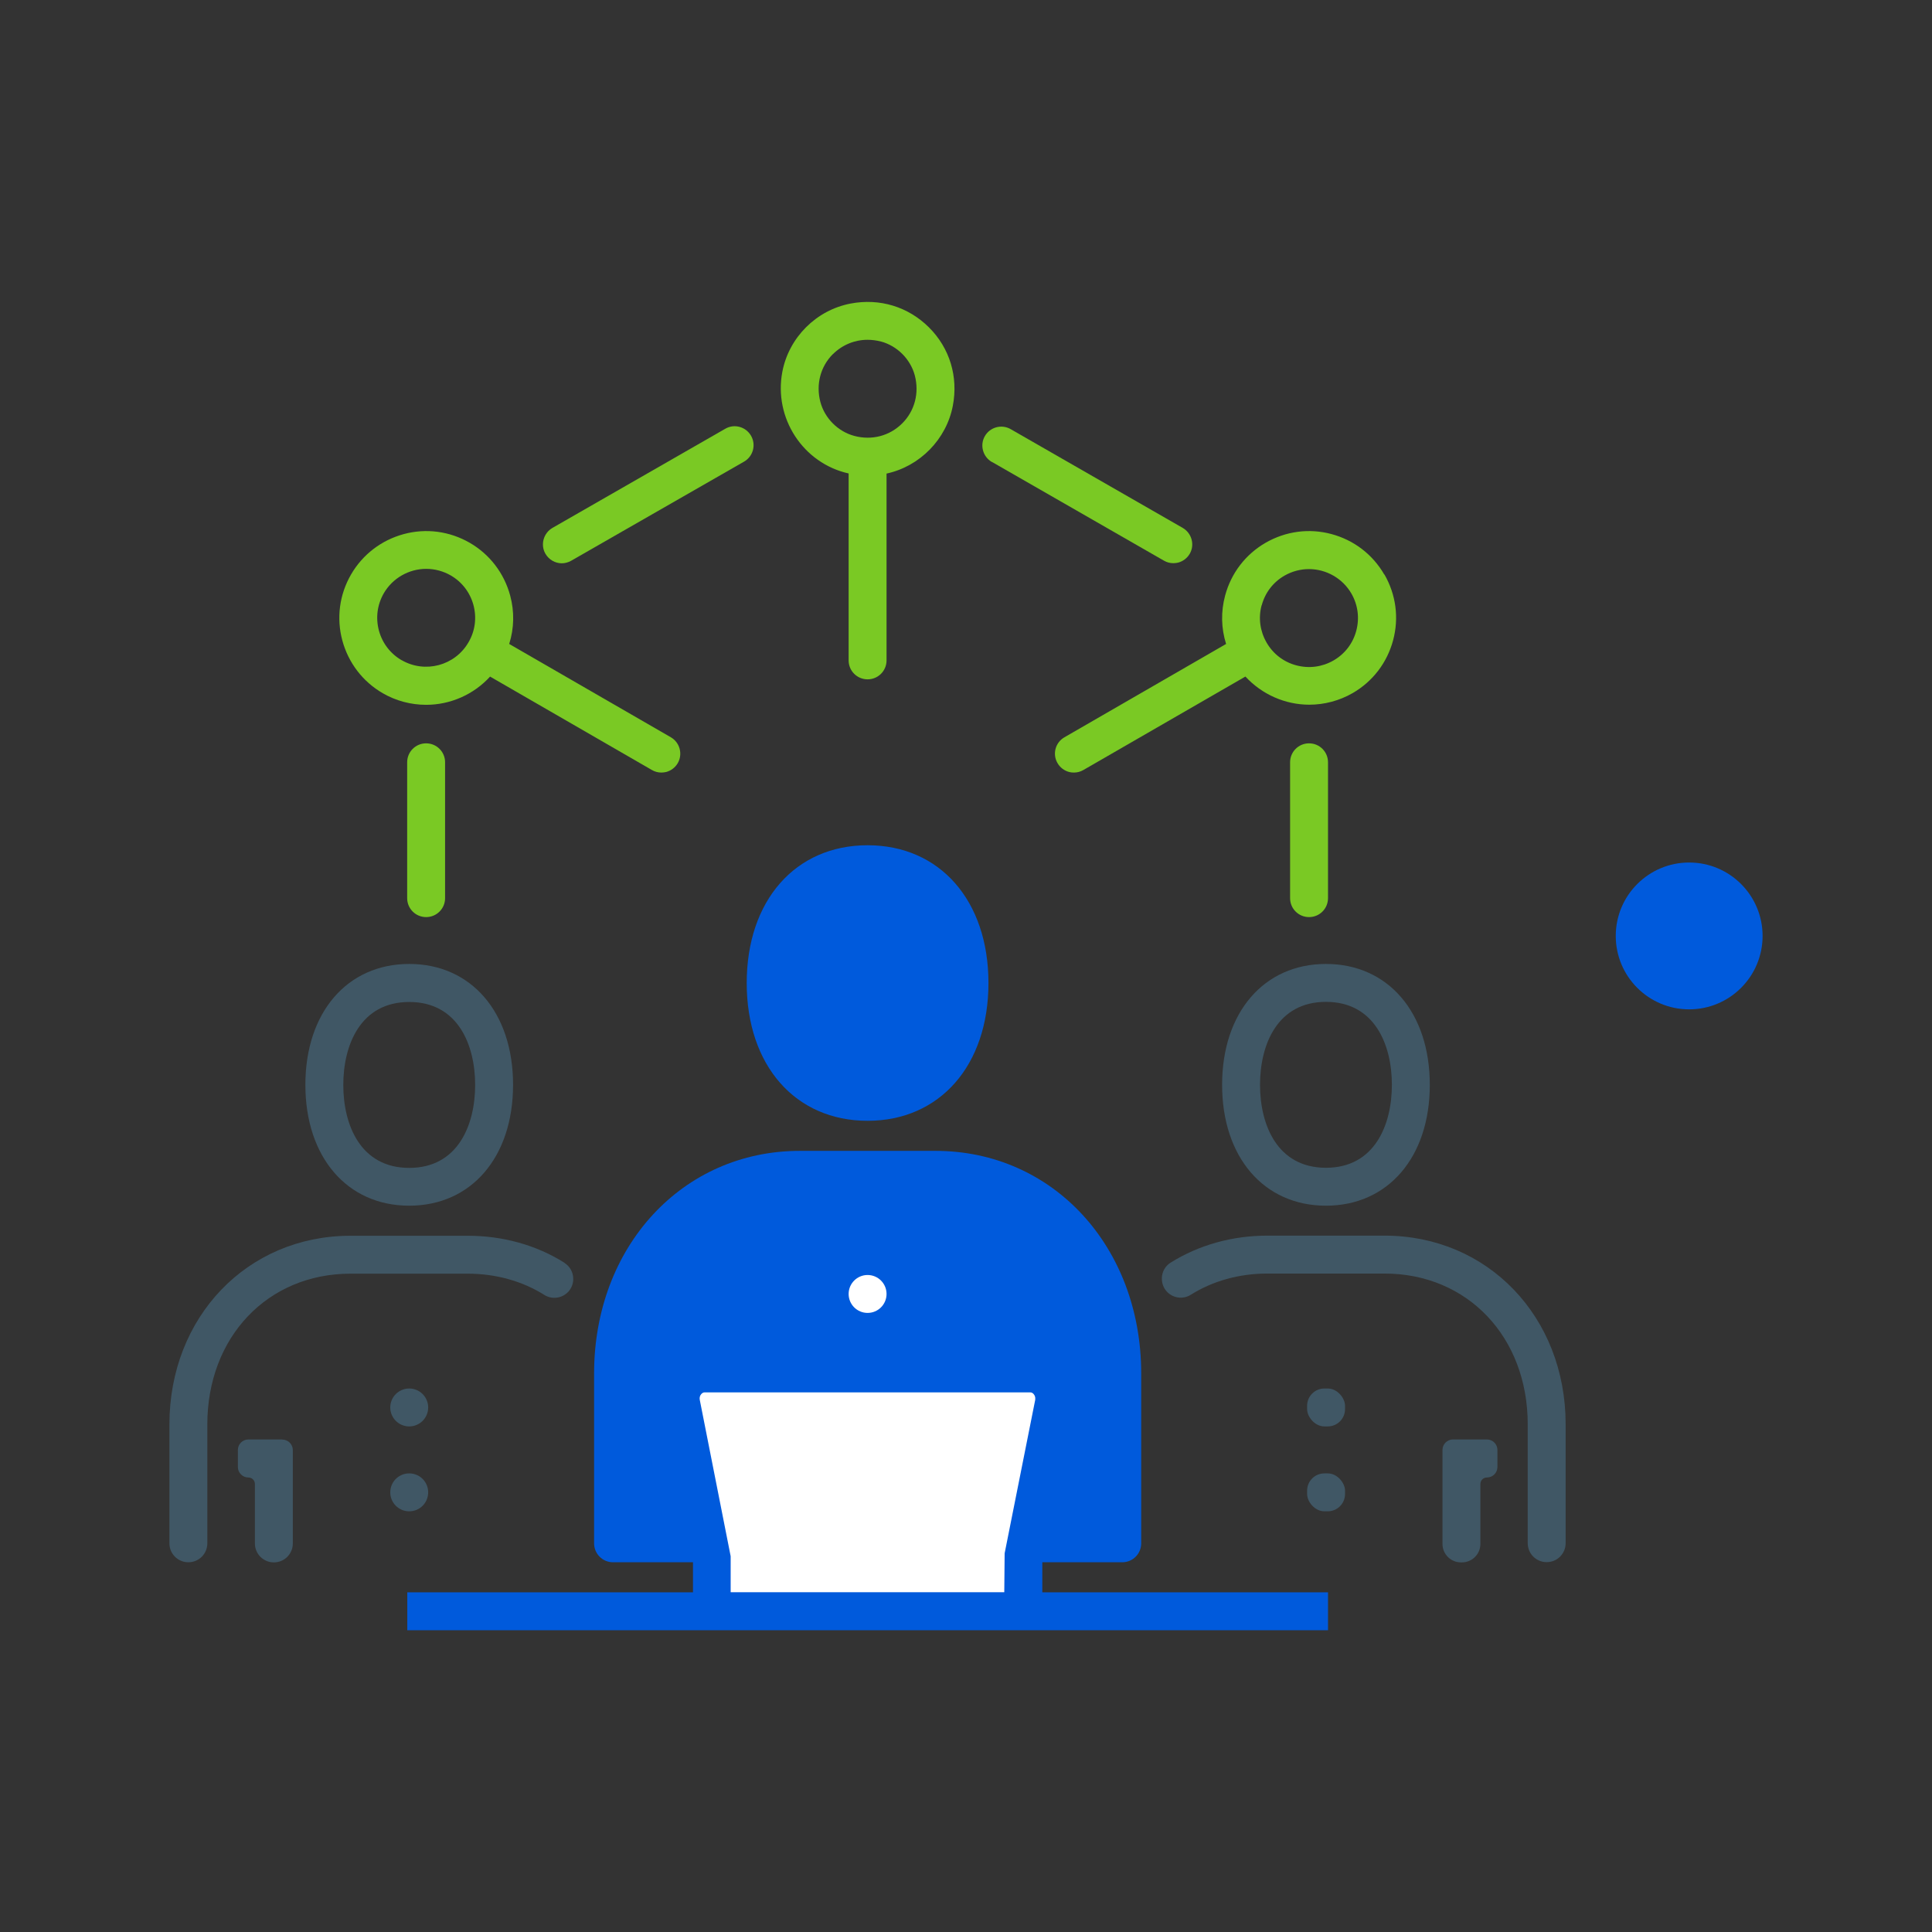 <?xml version="1.0" encoding="UTF-8"?><svg id="Calque_1" xmlns="http://www.w3.org/2000/svg" viewBox="0 0 160 160"><rect x="0" y="0" width="160" height="160" fill="#333333" stroke="none"/><defs><style>.cls-1{fill:#005adc;}.cls-2{fill:#fff;}.cls-3{fill:#405765;}.cls-4{fill:#7ac924;}</style></defs><path class="cls-1" d="m92.94,129.38c.87,0,1.57-.7,1.57-1.57v-14.06c0-10.51-7.32-18.44-17.03-18.44h-11.25c-9.71,0-17.03,7.93-17.03,18.44v14.06c0,.87.7,1.57,1.57,1.57"/><path class="cls-1" d="m71.85,92.82c5.98,0,10.01-4.59,10.01-11.41s-4.02-11.41-10.01-11.41-10.01,4.59-10.01,11.41,4.02,11.41,10.01,11.41Z"/><path class="cls-3" d="m114.66,102.33h-9.7c-2.92,0-5.69.78-8.02,2.24-.37.23-.63.62-.7,1.06-.07.44.04.9.32,1.25.5.62,1.38.77,2.05.35,1.83-1.15,4.02-1.76,6.35-1.76h9.7c6.87,0,11.86,5.25,11.86,12.49v9.84c0,.87.7,1.57,1.57,1.57s1.57-.7,1.57-1.57v-9.84c0-8.91-6.45-15.63-15-15.63Z"/><path class="cls-3" d="m109.81,99.85c5.14,0,8.6-4.02,8.6-10.01s-3.46-10.01-8.6-10.01-8.6,4.02-8.6,10.01,3.46,10.01,8.6,10.01Zm-5.46-10.01c0-3.32,1.43-6.87,5.46-6.87s5.46,3.55,5.46,6.87-1.43,6.87-5.46,6.87-5.46-3.55-5.46-6.87Z"/><rect class="cls-3" x="108.25" y="114.99" width="3.14" height="3.14" rx="1.43" ry="1.43"/><rect class="cls-3" x="108.25" y="122.02" width="3.14" height="3.14" rx="1.43" ry="1.43"/><path class="cls-3" d="m123.14,119.21h-2.81c-.48,0-.87.39-.87.87v7.78c0,.84.68,1.53,1.53,1.53h.08c.84,0,1.53-.68,1.53-1.53v-4.96c0-.3.24-.54.54-.54.48,0,.87-.39.87-.87v-1.41c0-.48-.39-.87-.87-.87Z"/><path class="cls-3" d="m46.75,104.58c-2.33-1.47-5.1-2.24-8.02-2.24h-9.7c-8.55,0-15,6.72-15,15.63v9.84c0,.87.7,1.57,1.57,1.57s1.57-.7,1.57-1.57v-9.84c0-7.24,4.99-12.49,11.86-12.49h9.7c2.32,0,4.52.61,6.35,1.76.65.41,1.49.28,2-.28l.05-.06c.28-.35.4-.81.32-1.25-.07-.44-.33-.82-.7-1.06Z"/><path class="cls-3" d="m33.89,99.85c5.14,0,8.6-4.02,8.6-10.01s-3.46-10.01-8.6-10.01-8.6,4.02-8.6,10.01,3.46,10.01,8.6,10.01Zm0-16.87c4.03,0,5.46,3.55,5.46,6.87s-1.43,6.87-5.46,6.87-5.46-3.55-5.46-6.87,1.43-6.87,5.46-6.87Z"/><circle class="cls-3" cx="33.89" cy="116.56" r="1.57"/><circle class="cls-2" cx="71.85" cy="107.16" r="1.57"/><path class="cls-3" d="m33.89,122.02c-.87,0-1.57.7-1.57,1.57s.7,1.57,1.57,1.57,1.57-.7,1.57-1.57-.7-1.57-1.57-1.57Z"/><path class="cls-3" d="m23.38,119.21h-2.81c-.48,0-.87.39-.87.87v1.41c0,.48.39.87.87.87.3,0,.54.24.54.54v4.92c0,.87.7,1.57,1.57,1.57s1.57-.7,1.57-1.57v-7.73c0-.48-.39-.87-.87-.87Z"/><path class="cls-1" d="m86.32,129.07l2.51-12.59c.19-1.09-.1-2.19-.8-3.03-.67-.81-1.66-1.27-2.7-1.27h-26.96c-1.04,0-2.02.46-2.7,1.27-.7.84-.99,1.95-.79,3.06l2.51,12.55v2.81h-23.66v3.14h76.25v-3.14h-23.66v-2.79Z"/><path class="cls-4" d="m70.28,39.21s0,0,0,.01v15.47c0,.87.7,1.57,1.57,1.57s1.57-.7,1.57-1.57v-15.47h0c2.76-.6,4.96-2.84,5.49-5.62.46-2.41-.26-4.78-1.98-6.49-1.72-1.71-4.08-2.43-6.49-1.97-2.84.54-5.11,2.81-5.65,5.65-.73,3.84,1.72,7.58,5.49,8.42Zm-1.3-9.88c.77-.77,1.8-1.19,2.87-1.19.36,0,.73.05,1.1.14,1.35.36,2.45,1.46,2.81,2.81.38,1.45,0,2.93-1.04,3.97-1.04,1.04-2.52,1.43-3.97,1.04-1.35-.36-2.45-1.46-2.81-2.81-.38-1.45,0-2.93,1.04-3.97Z"/><path class="cls-4" d="m40.58,56.03s.01.01.02.01l13.39,7.73c.24.14.51.21.78.21.14,0,.27-.02.41-.05.4-.11.74-.37.95-.73.43-.75.17-1.71-.57-2.14l-13.39-7.73s0,0,0,0c.41-1.3.44-2.68.08-4.01-.5-1.85-1.69-3.41-3.35-4.37-1.67-.96-3.61-1.22-5.46-.72-1.85.5-3.41,1.69-4.37,3.35-.96,1.66-1.22,3.6-.72,5.46.5,1.85,1.69,3.41,3.35,4.37,1.09.63,2.33.96,3.59.96,2.01,0,3.93-.85,5.29-2.33Zm-7.31-1.35c-.94-.54-1.61-1.42-1.89-2.46-.28-1.05-.14-2.14.4-3.08.72-1.25,2.07-2.03,3.52-2.03.71,0,1.41.19,2.02.54.94.54,1.61,1.42,1.89,2.46.28,1.05.14,2.14-.41,3.08-1.12,1.94-3.6,2.6-5.54,1.48Z"/><path class="cls-4" d="m114.64,47.58c-.96-1.66-2.51-2.85-4.37-3.35-1.85-.5-3.79-.24-5.46.72-1.66.96-2.85,2.51-3.35,4.37-.36,1.33-.33,2.71.08,4.01,0,0,0,0,0,0l-13.39,7.73c-.75.43-1.01,1.39-.57,2.14.21.36.55.62.95.73.14.04.27.05.41.05.27,0,.54-.07.78-.21l13.4-7.73s.01,0,.02-.01c1.37,1.48,3.29,2.33,5.29,2.33,1.25,0,2.49-.33,3.59-.96,1.66-.96,2.85-2.51,3.35-4.37.5-1.86.24-3.79-.72-5.46Zm-10.15,2.55c.28-1.05.95-1.92,1.89-2.46.61-.35,1.31-.54,2.02-.54,1.45,0,2.8.78,3.52,2.03.54.94.68,2.03.4,3.08-.28,1.05-.95,1.92-1.89,2.46s-2.03.68-3.08.4c-1.05-.28-1.92-.95-2.46-1.89-.54-.94-.69-2.03-.41-3.08Z"/><path class="cls-4" d="m33.72,63.13v11.25c0,.87.7,1.57,1.57,1.57s1.57-.7,1.57-1.57v-11.25c0-.87-.7-1.57-1.57-1.57s-1.57.7-1.57,1.57Z"/><path class="cls-4" d="m108.41,61.56c-.87,0-1.57.7-1.57,1.57v11.25c0,.87.7,1.57,1.57,1.57s1.57-.7,1.57-1.57v-11.25c0-.87-.7-1.57-1.57-1.57Z"/><path class="cls-4" d="m82.14,38.25l14.25,8.18c.24.14.51.21.78.21.14,0,.28-.02.41-.05.4-.11.74-.37.95-.73.21-.36.26-.79.15-1.19-.11-.4-.37-.74-.73-.95l-14.25-8.18c-.75-.43-1.71-.17-2.14.58-.21.36-.26.79-.15,1.19.11.4.37.74.73.95Z"/><path class="cls-4" d="m46.52,46.65c.26,0,.53-.07.78-.21l14.32-8.21c.75-.43,1.01-1.39.58-2.14-.43-.75-1.39-1.02-2.14-.58l-14.31,8.21c-.36.21-.62.55-.73.95-.11.4-.06.83.15,1.19.29.5.82.79,1.36.79Z"/><circle class="cls-1" cx="139.89" cy="77.51" r="6.08"/><path class="cls-2" d="m85.74,115.89l-2.54,12.75-.03,3.22h-22.66v-2.98s-2.56-12.96-2.56-12.96c-.03-.17.01-.34.12-.46.08-.1.18-.15.29-.15h26.96c.11,0,.21.05.29.15.1.12.15.29.12.43Z"/></svg>
